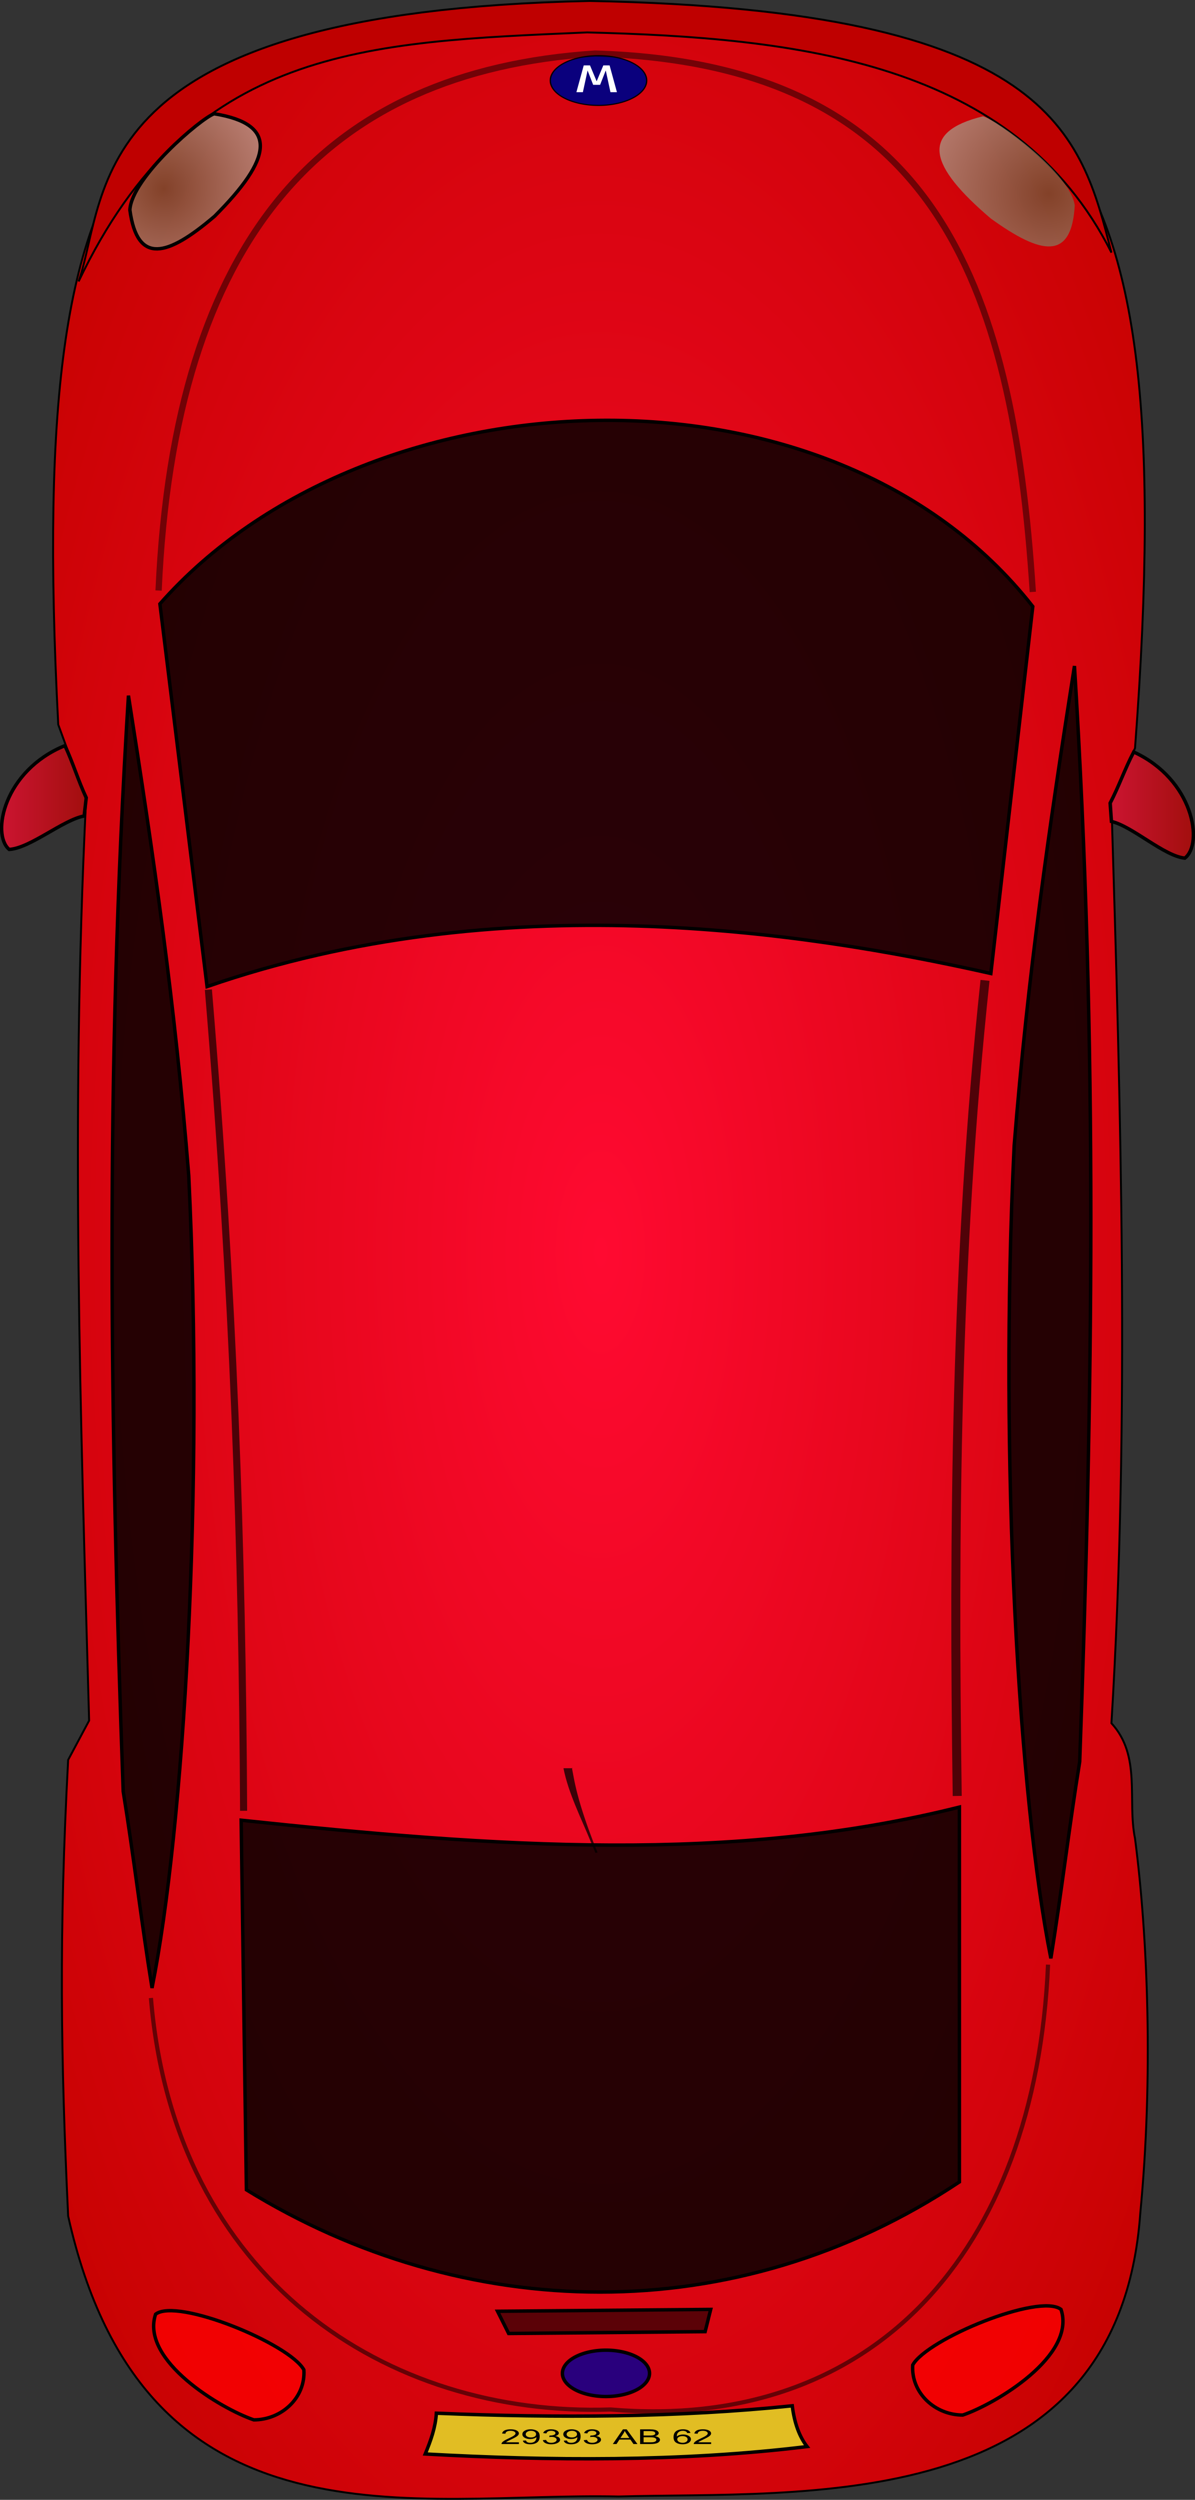 <?xml version="1.0" encoding="UTF-8" standalone="no"?>
<!-- Created with Inkscape (http://www.inkscape.org/) -->
<svg
   xmlns:dc="http://purl.org/dc/elements/1.1/"
   xmlns:cc="http://creativecommons.org/ns#"
   xmlns:rdf="http://www.w3.org/1999/02/22-rdf-syntax-ns#"
   xmlns:svg="http://www.w3.org/2000/svg"
   xmlns="http://www.w3.org/2000/svg"
   xmlns:xlink="http://www.w3.org/1999/xlink"
   xmlns:sodipodi="http://sodipodi.sourceforge.net/DTD/sodipodi-0.dtd"
   xmlns:inkscape="http://www.inkscape.org/namespaces/inkscape"
   id="svg1106"
   sodipodi:version="0.32"
   inkscape:version="0.46dev+devel"
   width="464.051"
   height="970.73"
   sodipodi:docbase="/home/glibersat/Desktop"
   sodipodi:docname="glibersat_Nioubiteul_ok.svg"
   version="1.0"
   inkscape:output_extension="org.inkscape.output.svg.inkscape">
  <rect width="100%" height="100%" fill="#333333" stroke="none"/>
  <defs
     id="defs1108">
    <linearGradient
       id="linearGradient1262">
      <stop
         style="stop-color:#000;stop-opacity:1;"
         offset="0"
         id="stop1263" />
      <stop
         style="stop-color:#fff;stop-opacity:1;"
         offset="1"
         id="stop1264" />
    </linearGradient>
    <linearGradient
       id="linearGradient1257">
      <stop
         style="stop-color:#ff0a31;stop-opacity:1;"
         offset="0"
         id="stop1258" />
      <stop
         style="stop-color:#c60200;stop-opacity:1;"
         offset="1"
         id="stop1259" />
    </linearGradient>
    <linearGradient
       id="linearGradient1253">
      <stop
         style="stop-color:#6b5635;stop-opacity:1;"
         offset="0"
         id="stop1254" />
      <stop
         style="stop-color:#fff;stop-opacity:1;"
         offset="1"
         id="stop1255" />
    </linearGradient>
    <linearGradient
       xlink:href="#linearGradient1257"
       id="linearGradient1256"
       x1="0"
       y1="0.5"
       x2="1"
       y2="0.5" />
    <radialGradient
       xlink:href="#linearGradient1257"
       id="radialGradient1260"
       cx="0.5"
       cy="0.5"
       r="0.655"
       fx="0.5"
       fy="0.5" />
    <radialGradient
       xlink:href="#linearGradient1253"
       id="radialGradient1261"
       cx="0.799"
       cy="0.602"
       r="2.146"
       fx="0.813"
       fy="0.594" />
    <radialGradient
       xlink:href="#linearGradient1253"
       id="radialGradient1265"
       cx="0.282"
       cy="0.531"
       r="1.681"
       fx="0.266"
       fy="0.555" />
    <linearGradient
       xlink:href="#linearGradient1257"
       id="linearGradient1266"
       x1="0"
       y1="0.5"
       x2="1"
       y2="0.5" />
    <linearGradient
       xlink:href="#linearGradient1262"
       id="linearGradient1267"
       x1="0"
       y1="0.5"
       x2="1"
       y2="0.5" />
    <radialGradient
       xlink:href="#linearGradient1262"
       id="radialGradient1268" />
    <radialGradient
       inkscape:collect="always"
       xlink:href="#linearGradient1257"
       id="radialGradient1937"
       cx="565.163"
       cy="346.256"
       fx="565.163"
       fy="346.256"
       r="420.989"
       gradientTransform="scale(0.663,1.508)"
       gradientUnits="userSpaceOnUse" />
    <linearGradient
       inkscape:collect="always"
       xlink:href="#linearGradient1257"
       id="linearGradient1939"
       x1="643.23"
       y1="310.081"
       x2="680.999"
       y2="310.081"
       gradientTransform="scale(0.889,1.125)"
       gradientUnits="userSpaceOnUse" />
    <linearGradient
       inkscape:collect="always"
       xlink:href="#linearGradient1257"
       id="linearGradient1941"
       x1="156.179"
       y1="313.276"
       x2="193.834"
       y2="313.276"
       gradientTransform="scale(0.906,1.104)"
       gradientUnits="userSpaceOnUse" />
    <radialGradient
       inkscape:collect="always"
       xlink:href="#linearGradient1253"
       id="radialGradient1943"
       cx="537.793"
       cy="113.832"
       fx="538.562"
       fy="113.429"
       r="110.573"
       gradientTransform="scale(1.019,0.981)"
       gradientUnits="userSpaceOnUse" />
    <radialGradient
       inkscape:collect="always"
       xlink:href="#linearGradient1253"
       id="radialGradient1945"
       cx="209.527"
       cy="106.332"
       fx="208.676"
       fy="107.569"
       r="88.778"
       gradientTransform="scale(0.983,1.017)"
       gradientUnits="userSpaceOnUse" />
    <radialGradient
       inkscape:collect="always"
       xlink:href="#linearGradient1253"
       id="radialGradient2569"
       gradientUnits="userSpaceOnUse"
       gradientTransform="matrix(0.983,0,0,1.017,-141.493,-36.096)"
       cx="209.527"
       cy="106.332"
       fx="208.676"
       fy="107.569"
       r="88.778" />
    <radialGradient
       inkscape:collect="always"
       xlink:href="#linearGradient1253"
       id="radialGradient2572"
       gradientUnits="userSpaceOnUse"
       gradientTransform="matrix(1.019,0,0,0.981,-141.493,-36.096)"
       cx="537.793"
       cy="113.832"
       fx="538.562"
       fy="113.429"
       r="110.573" />
    <linearGradient
       inkscape:collect="always"
       xlink:href="#linearGradient1257"
       id="linearGradient2575"
       gradientUnits="userSpaceOnUse"
       gradientTransform="matrix(0.906,0,0,1.104,-141.493,-36.096)"
       x1="156.179"
       y1="313.276"
       x2="193.834"
       y2="313.276" />
    <linearGradient
       inkscape:collect="always"
       xlink:href="#linearGradient1257"
       id="linearGradient2578"
       gradientUnits="userSpaceOnUse"
       gradientTransform="matrix(0.889,0,0,1.125,-141.493,-36.096)"
       x1="643.23"
       y1="310.081"
       x2="680.999"
       y2="310.081" />
    <radialGradient
       inkscape:collect="always"
       xlink:href="#linearGradient1257"
       id="radialGradient2584"
       gradientUnits="userSpaceOnUse"
       gradientTransform="matrix(0.663,0,0,1.508,-141.493,-36.096)"
       cx="565.163"
       cy="346.256"
       fx="565.163"
       fy="346.256"
       r="420.989" />
  </defs>
  <sodipodi:namedview
     id="base"
     pagecolor="#ffffff"
     bordercolor="#666666"
     borderopacity="1.0"
     inkscape:pageopacity="0.0"
     inkscape:pageshadow="2"
     inkscape:zoom="1.2279853"
     inkscape:cx="94.600059"
     inkscape:cy="917.00121"
     inkscape:window-width="1020"
     inkscape:window-height="643"
     inkscape:window-x="44"
     inkscape:window-y="58"
     inkscape:current-layer="svg1106"
     showgrid="false" />
  <path
     style="fill:url(#radialGradient2584);fill-opacity:1;fill-rule:evenodd;stroke:#000000;stroke-width:0.75;stroke-linecap:butt;stroke-linejoin:miter;stroke-dasharray:none;stroke-opacity:1"
     d="M 231.355,2.092 C 406.965,8.25 460.212,32.402 440.761,290.484 C 437.707,297.61 434.654,304.735 431.6,311.861 C 435.199,430.958 438.798,550.776 431.6,669.153 C 443.291,681.924 437.707,699.013 440.761,713.942 C 445.759,752.386 447.877,806.666 442.797,859.506 C 434.297,978.206 310.631,967.346 240.23,969.442 C 161.777,967.685 55.972,993.281 26.465,860.524 C 23.586,799.325 22.866,750.362 26.465,683.404 C 29.179,678.315 31.894,673.225 34.608,668.135 C 31.331,550.489 27.334,435.003 33.414,310.879 C 29.815,301.042 26.216,291.205 22.617,281.368 C 9.421,27.044 59.566,10.969 231.355,2.092 z"
     id="path1228"
     sodipodi:nodetypes="ccccccccccccc" />
  <path
     style="fill:#bf0000;fill-opacity:1;fill-rule:evenodd;stroke:#000000;stroke-width:0.75;stroke-linecap:butt;stroke-linejoin:miter;stroke-dasharray:none;stroke-opacity:1"
     d="M 431.6,98.096 C 394.276,23.787 309.109,14.626 228.014,12.59 C 141.83,16.323 73.968,18.019 30.536,109.293 C 42.412,74.684 30.876,4.447 229.032,0.375 C 408.866,3.768 419.724,51.95 431.6,98.096 z"
     id="path1234"
     sodipodi:nodetypes="ccccc" />
  <path
     style="fill:#000000;fill-opacity:0.831;fill-rule:evenodd;stroke:#000000;stroke-width:1pt;stroke-linecap:butt;stroke-linejoin:miter;stroke-opacity:1"
     d="M 62.092,234.498 C 142.508,143.224 322.682,135.42 401.062,235.516 C 395.633,283.02 390.204,330.523 384.775,378.026 C 310.806,361.4 194.083,343.756 80.415,383.116 C 74.307,333.577 68.2,284.037 62.092,234.498 z"
     id="path1229"
     sodipodi:nodetypes="ccccc" />
  <path
     style="fill:#000000;fill-opacity:0.831;fill-rule:evenodd;stroke:#000000;stroke-width:1pt;stroke-linecap:butt;stroke-linejoin:miter;stroke-opacity:1"
     d="M 93.648,706.817 C 192.726,717.335 284.679,723.782 372.56,701.727 C 372.56,750.248 372.56,798.769 372.56,847.291 C 285.358,905.313 179.832,902.259 95.684,850.344 C 95.005,802.502 94.327,754.659 93.648,706.817 z"
     id="path1230"
     sodipodi:nodetypes="ccccc" />
  <path
     style="fill:url(#linearGradient2578);fill-opacity:0.75;fill-rule:evenodd;stroke:#000000;stroke-width:1pt;stroke-linecap:butt;stroke-linejoin:miter;stroke-opacity:1"
     d="M 440.252,292.011 C 463.495,302.699 467.397,327.639 460.102,333.237 C 451.958,332.389 439.743,320.853 431.6,318.986 C 431.43,316.611 431.261,314.236 431.091,311.861 C 434.484,305.414 436.859,298.458 440.252,292.011 z"
     id="path1232"
     sodipodi:nodetypes="ccccc" />
  <path
     style="fill:url(#linearGradient2575);fill-opacity:0.75;fill-rule:evenodd;stroke:#000000;stroke-width:1pt"
     d="M 25.21,289.54 C 1.519,299.195 -3.476,323.939 3.565,329.853 C 11.738,329.364 24.449,318.376 32.667,316.87 C 32.941,314.504 33.215,312.139 33.489,309.774 C 30.383,303.184 28.316,296.13 25.21,289.54 z"
     id="path1233"
     sodipodi:nodetypes="ccccc" />
  <path
     style="fill:url(#radialGradient2572);fill-opacity:0.75;fill-rule:evenodd;stroke:none;stroke-width:1pt;stroke-linecap:butt;stroke-linejoin:miter;stroke-opacity:1"
     d="M 381.721,45.164 C 356.782,51.271 360.854,64.504 384.775,84.863 C 404.286,98.944 416.161,101.319 417.349,79.773 C 415.652,67.219 386.981,46.521 381.721,45.164 z"
     id="path1235"
     sodipodi:nodetypes="cccc" />
  <path
     style="fill:url(#radialGradient2569);fill-opacity:0.75;fill-rule:evenodd;stroke:#000000;stroke-width:1pt"
     d="M 83.154,44.172 C 108.504,48.248 105.513,61.766 83.311,83.988 C 65,99.596 53.354,102.921 50.433,81.541 C 51.112,68.891 78.021,45.948 83.154,44.172 z"
     id="path1236"
     sodipodi:nodetypes="cccc" />
  <path
     style="fill:#000000;fill-opacity:0.831;fill-rule:evenodd;stroke:#000000;stroke-width:1pt;stroke-linecap:butt;stroke-linejoin:miter;stroke-opacity:1"
     d="M 49.877,270.126 C 40.716,417.386 42.752,553.449 47.841,695.619 C 51.913,720.728 54.967,746.855 59.038,771.964 C 71.423,710.04 79.227,579.406 73.289,456.407 C 68.03,390.241 59.717,332.728 49.877,270.126 z"
     id="path1237"
     sodipodi:nodetypes="ccccc" />
  <path
     style="fill:#000000;fill-opacity:0.831;fill-rule:evenodd;stroke:#000000;stroke-width:1pt"
     d="M 417.241,258.62 C 426.402,405.88 424.366,541.943 419.277,684.114 C 415.205,709.223 412.151,735.349 408.079,760.458 C 395.695,698.534 387.891,567.9 393.829,444.901 C 399.088,378.735 407.401,321.223 417.241,258.62 z"
     id="path1238"
     sodipodi:nodetypes="ccccc" />
  <path
     style="fill:#000000;fill-opacity:0.581;fill-rule:evenodd;stroke:#000000;stroke-width:1pt;stroke-linecap:butt;stroke-linejoin:miter;stroke-opacity:1"
     d="M 193.206,897.502 L 275.981,896.783 L 273.822,905.42 L 197.525,906.14 L 193.206,897.502 z"
     id="path1239" />
  <path
     sodipodi:type="arc"
     style="fill:#29007d;fill-opacity:1;fill-rule:evenodd;stroke:#000000;stroke-width:1pt"
     id="path1241"
     sodipodi:cx="378.24622"
     sodipodi:cy="965.6283"
     sodipodi:rx="16.914911"
     sodipodi:ry="8.9972935"
     d="M 395.161,965.628 A 16.915,8.997 0 1 1 361.331,965.628 A 16.915,8.997 0 1 1 395.161,965.628 z"
     transform="translate(-142.933,-44.013)" />
  <path
     style="fill:#ff0000;fill-opacity:0.718;fill-rule:evenodd;stroke:#000000;stroke-width:1pt;stroke-linecap:butt;stroke-linejoin:miter;stroke-opacity:1"
     d="M 354.437,918.376 C 359.956,908.299 403.623,890.305 412.02,896.783 C 418.018,914.777 386.588,933.492 373.872,937.81 C 363.075,937.81 353.718,929.173 354.437,918.376 z"
     id="path1242"
     sodipodi:nodetypes="cccc" />
  <path
     style="fill:#ff0000;fill-opacity:0.718;fill-rule:evenodd;stroke:#000000;stroke-width:1pt"
     d="M 118.002,920.24 C 112.484,910.163 68.817,892.169 60.42,898.647 C 54.421,916.641 85.852,935.356 98.568,939.675 C 109.365,939.675 118.722,931.037 118.002,920.24 z"
     id="path1243"
     sodipodi:nodetypes="cccc" />
  <path
     style="fill:none;fill-opacity:0.75;fill-rule:evenodd;stroke:#000000;stroke-width:3.5;stroke-linecap:butt;stroke-linejoin:miter;stroke-dasharray:none;stroke-opacity:0.645"
     d="M 382.509,380.698 C 370.993,488.665 370.273,595.193 371.712,697.403"
     id="path1244"
     sodipodi:nodetypes="cc" />
  <path
     style="fill:none;fill-opacity:0.75;fill-rule:evenodd;stroke:#000000;stroke-width:2.75;stroke-linecap:butt;stroke-linejoin:miter;stroke-dasharray:none;stroke-opacity:0.661"
     d="M 80.92,384.297 C 90.757,502.101 94.116,601.911 94.596,703.161"
     id="path1245"
     sodipodi:nodetypes="cc" />
  <path
     style="fill:#000000;fill-opacity:0.75;fill-rule:nonzero;stroke:none;stroke-width:1pt;stroke-linecap:butt;stroke-linejoin:miter;stroke-opacity:1"
     id="path1250"
     d="M 222.303,686.632 C 221.838,685.62 222.538,688.849 222.738,689.944 C 223.137,692.119 223.628,694.273 224.18,696.413 C 225.818,702.767 227.988,708.926 230.316,715.055 C 230.894,716.49 231.473,717.925 232.051,719.36 L 231.217,719.516 C 230.62,718.083 230.024,716.649 229.427,715.215 C 225.753,706.189 220.696,696.286 218.813,686.632 L 222.303,686.632 z" />
  <path
     style="fill:#e1bd23;fill-opacity:1;fill-rule:evenodd;stroke:#000000;stroke-width:1pt;stroke-linecap:butt;stroke-linejoin:miter;stroke-opacity:1"
     d="M 169.453,937.09 C 169.093,942.729 167.294,947.647 165.134,952.926 C 212.76,955.565 264.345,956.045 313.41,950.047 C 310.411,946.208 308.491,940.929 307.652,934.211 C 263.745,938.77 216.239,939.01 169.453,937.09 z"
     id="path1251"
     sodipodi:nodetypes="ccccc" />
  <path
     sodipodi:type="arc"
     style="fill:#0a007d;fill-opacity:1;fill-rule:evenodd;stroke:#000000;stroke-width:0.5;stroke-dasharray:none;stroke-opacity:1"
     id="path1271"
     sodipodi:cx="375.00717"
     sodipodi:cy="74.536369"
     sodipodi:rx="18.714369"
     sodipodi:ry="11.156644"
     d="M 393.722,74.536 A 18.714,11.157 0 1 1 356.293,74.536 A 18.714,11.157 0 1 1 393.722,74.536 z"
     transform="matrix(1,0,0,0.866,-142.599,-33.28)" />
  <path
     transform="scale(1.354,-0.739)"
     style="font-size:19.309px;font-style:normal;font-variant:normal;font-weight:normal;font-stretch:normal;line-height:100%;writing-mode:lr-tb;text-anchor:start;fill:#ffffff;fill-opacity:1;stroke:none;stroke-width:1pt;stroke-linecap:butt;stroke-linejoin:miter;stroke-opacity:1;font-family:Bitstream Vera Sans Mono"
     d="M 165.312,-48.445 L 167.169,-48.445 L 168.518,-37.018 L 170.12,-44.579 L 172.11,-44.579 L 173.731,-36.999 L 175.08,-48.445 L 176.937,-48.445 L 174.834,-34.368 L 173.034,-34.368 L 171.12,-42.731 L 169.215,-34.368 L 167.414,-34.368 L 165.312,-48.445 z"
     id="text1272" />
  <path
     style="fill:none;fill-opacity:0.75;fill-rule:evenodd;stroke:#000000;stroke-width:2.434;stroke-opacity:0.468"
     d="M 61.583,229.321 C 67.691,92.443 125.713,27.746 231.068,20.796 C 362.042,24.717 393.258,108.305 401.062,229.856"
     id="path1276"
     sodipodi:nodetypes="ccc" />
  <path
     transform="scale(1.339,0.747)"
     style="font-size:10.658px;font-style:normal;font-weight:normal;fill:#000000;fill-opacity:1;stroke:none;stroke-width:1pt;stroke-linecap:butt;stroke-linejoin:miter;stroke-opacity:1;font-family:helvetica"
     d="M 150.487,1269.597 L 150.487,1270.498 L 145.444,1270.498 C 145.437,1270.272 145.474,1270.055 145.554,1269.847 C 145.682,1269.504 145.888,1269.165 146.17,1268.832 C 146.453,1268.499 146.862,1268.114 147.396,1267.677 C 148.225,1266.997 148.786,1266.458 149.077,1266.061 C 149.368,1265.664 149.514,1265.288 149.514,1264.934 C 149.514,1264.563 149.381,1264.25 149.116,1263.995 C 148.851,1263.74 148.505,1263.612 148.078,1263.612 C 147.627,1263.612 147.266,1263.748 146.995,1264.018 C 146.725,1264.289 146.588,1264.664 146.584,1265.142 L 145.621,1265.043 C 145.687,1264.325 145.935,1263.778 146.366,1263.401 C 146.796,1263.025 147.373,1262.837 148.099,1262.837 C 148.831,1262.837 149.41,1263.04 149.837,1263.446 C 150.264,1263.852 150.477,1264.355 150.477,1264.955 C 150.477,1265.26 150.415,1265.56 150.29,1265.855 C 150.165,1266.15 149.957,1266.461 149.668,1266.787 C 149.378,1267.113 148.897,1267.561 148.224,1268.13 C 147.661,1268.601 147.301,1268.921 147.141,1269.09 C 146.981,1269.258 146.85,1269.427 146.745,1269.597 L 150.487,1269.597 z M 151.638,1268.733 L 152.538,1268.65 C 152.614,1269.073 152.76,1269.38 152.975,1269.571 C 153.19,1269.762 153.466,1269.857 153.802,1269.857 C 154.09,1269.857 154.343,1269.792 154.56,1269.66 C 154.777,1269.528 154.954,1269.352 155.093,1269.131 C 155.232,1268.911 155.348,1268.614 155.442,1268.239 C 155.536,1267.864 155.582,1267.483 155.582,1267.094 C 155.582,1267.052 155.581,1266.99 155.577,1266.907 C 155.39,1267.205 155.134,1267.447 154.81,1267.633 C 154.485,1267.818 154.134,1267.911 153.756,1267.911 C 153.124,1267.911 152.59,1267.682 152.153,1267.224 C 151.716,1266.766 151.497,1266.162 151.497,1265.413 C 151.497,1264.639 151.725,1264.016 152.181,1263.545 C 152.638,1263.073 153.209,1262.837 153.896,1262.837 C 154.392,1262.837 154.846,1262.97 155.257,1263.238 C 155.668,1263.505 155.98,1263.886 156.194,1264.38 C 156.407,1264.874 156.514,1265.59 156.514,1266.527 C 156.514,1267.502 156.408,1268.278 156.196,1268.856 C 155.985,1269.433 155.67,1269.873 155.252,1270.175 C 154.834,1270.477 154.344,1270.628 153.782,1270.628 C 153.185,1270.628 152.697,1270.462 152.319,1270.131 C 151.941,1269.799 151.714,1269.333 151.638,1268.733 L 151.638,1268.733 z M 155.473,1265.366 C 155.473,1264.828 155.33,1264.402 155.044,1264.086 C 154.757,1263.77 154.413,1263.612 154.011,1263.612 C 153.594,1263.612 153.232,1263.782 152.923,1264.122 C 152.614,1264.462 152.46,1264.903 152.46,1265.444 C 152.46,1265.93 152.606,1266.325 152.9,1266.628 C 153.193,1266.932 153.554,1267.084 153.985,1267.084 C 154.418,1267.084 154.775,1266.932 155.054,1266.628 C 155.333,1266.325 155.473,1265.904 155.473,1265.366 L 155.473,1265.366 z M 157.435,1268.484 L 158.372,1268.359 C 158.479,1268.889 158.662,1269.272 158.921,1269.506 C 159.179,1269.74 159.494,1269.857 159.865,1269.857 C 160.306,1269.857 160.678,1269.705 160.982,1269.399 C 161.285,1269.094 161.437,1268.716 161.437,1268.265 C 161.437,1267.835 161.297,1267.48 161.016,1267.201 C 160.735,1266.921 160.377,1266.782 159.944,1266.782 C 159.767,1266.782 159.546,1266.816 159.283,1266.886 L 159.387,1266.063 C 159.449,1266.071 159.499,1266.074 159.538,1266.074 C 159.937,1266.074 160.296,1265.97 160.615,1265.762 C 160.934,1265.553 161.094,1265.233 161.094,1264.799 C 161.094,1264.455 160.977,1264.171 160.745,1263.945 C 160.513,1263.72 160.212,1263.607 159.845,1263.607 C 159.48,1263.607 159.177,1263.722 158.934,1263.951 C 158.691,1264.18 158.535,1264.523 158.466,1264.981 L 157.529,1264.814 C 157.643,1264.187 157.903,1263.7 158.309,1263.355 C 158.715,1263.009 159.22,1262.837 159.824,1262.837 C 160.24,1262.837 160.624,1262.926 160.974,1263.105 C 161.324,1263.284 161.592,1263.527 161.778,1263.836 C 161.964,1264.145 162.056,1264.473 162.056,1264.82 C 162.056,1265.149 161.968,1265.449 161.791,1265.72 C 161.614,1265.991 161.352,1266.206 161.005,1266.365 C 161.456,1266.469 161.807,1266.685 162.056,1267.013 C 162.306,1267.341 162.431,1267.751 162.431,1268.244 C 162.431,1268.91 162.188,1269.475 161.703,1269.938 C 161.217,1270.401 160.603,1270.633 159.86,1270.633 C 159.191,1270.633 158.635,1270.433 158.192,1270.034 C 157.75,1269.635 157.498,1269.118 157.435,1268.484 L 157.435,1268.484 z M 163.503,1268.733 L 164.404,1268.65 C 164.48,1269.073 164.626,1269.38 164.841,1269.571 C 165.056,1269.762 165.332,1269.857 165.668,1269.857 C 165.956,1269.857 166.209,1269.792 166.425,1269.66 C 166.642,1269.528 166.82,1269.352 166.959,1269.131 C 167.098,1268.911 167.214,1268.614 167.308,1268.239 C 167.401,1267.864 167.448,1267.483 167.448,1267.094 C 167.448,1267.052 167.446,1266.99 167.443,1266.907 C 167.256,1267.205 167,1267.447 166.675,1267.633 C 166.351,1267.818 166,1267.911 165.621,1267.911 C 164.99,1267.911 164.456,1267.682 164.018,1267.224 C 163.581,1266.766 163.363,1266.162 163.363,1265.413 C 163.363,1264.639 163.591,1264.016 164.047,1263.545 C 164.503,1263.073 165.075,1262.837 165.762,1262.837 C 166.258,1262.837 166.712,1262.97 167.123,1263.238 C 167.534,1263.505 167.846,1263.886 168.06,1264.38 C 168.273,1264.874 168.38,1265.59 168.38,1266.527 C 168.38,1267.502 168.274,1268.278 168.062,1268.856 C 167.851,1269.433 167.536,1269.873 167.118,1270.175 C 166.7,1270.477 166.209,1270.628 165.647,1270.628 C 165.051,1270.628 164.563,1270.462 164.185,1270.131 C 163.807,1269.799 163.58,1269.333 163.503,1268.733 L 163.503,1268.733 z M 167.339,1265.366 C 167.339,1264.828 167.196,1264.402 166.909,1264.086 C 166.623,1263.77 166.279,1263.612 165.876,1263.612 C 165.46,1263.612 165.098,1263.782 164.789,1264.122 C 164.48,1264.462 164.326,1264.903 164.326,1265.444 C 164.326,1265.93 164.472,1266.325 164.765,1266.628 C 165.058,1266.932 165.42,1267.084 165.85,1267.084 C 166.284,1267.084 166.641,1266.932 166.92,1266.628 C 167.199,1266.325 167.339,1265.904 167.339,1265.366 L 167.339,1265.366 z M 169.301,1268.484 L 170.238,1268.359 C 170.345,1268.889 170.528,1269.272 170.787,1269.506 C 171.045,1269.74 171.36,1269.857 171.731,1269.857 C 172.172,1269.857 172.544,1269.705 172.848,1269.399 C 173.151,1269.094 173.303,1268.716 173.303,1268.265 C 173.303,1267.835 173.162,1267.48 172.881,1267.201 C 172.6,1266.921 172.243,1266.782 171.809,1266.782 C 171.632,1266.782 171.412,1266.816 171.148,1266.886 L 171.252,1266.063 C 171.315,1266.071 171.365,1266.074 171.403,1266.074 C 171.802,1266.074 172.161,1265.97 172.481,1265.762 C 172.8,1265.553 172.959,1265.233 172.959,1264.799 C 172.959,1264.455 172.843,1264.171 172.611,1263.945 C 172.378,1263.72 172.078,1263.607 171.71,1263.607 C 171.346,1263.607 171.043,1263.722 170.8,1263.951 C 170.557,1264.18 170.401,1264.523 170.331,1264.981 L 169.395,1264.814 C 169.509,1264.187 169.769,1263.7 170.175,1263.355 C 170.581,1263.009 171.086,1262.837 171.69,1262.837 C 172.106,1262.837 172.489,1262.926 172.84,1263.105 C 173.19,1263.284 173.458,1263.527 173.644,1263.836 C 173.829,1264.145 173.922,1264.473 173.922,1264.82 C 173.922,1265.149 173.834,1265.449 173.657,1265.72 C 173.48,1265.991 173.218,1266.206 172.871,1266.365 C 173.322,1266.469 173.672,1266.685 173.922,1267.013 C 174.172,1267.341 174.297,1267.751 174.297,1268.244 C 174.297,1268.91 174.054,1269.475 173.568,1269.938 C 173.083,1270.401 172.469,1270.633 171.726,1270.633 C 171.056,1270.633 170.5,1270.433 170.058,1270.034 C 169.616,1269.635 169.363,1269.118 169.301,1268.484 L 169.301,1268.484 z M 177.727,1270.498 L 180.657,1262.868 L 181.744,1262.868 L 184.867,1270.498 L 183.717,1270.498 L 182.827,1268.187 L 179.637,1268.187 L 178.799,1270.498 L 177.727,1270.498 z M 179.928,1267.365 L 182.514,1267.365 L 181.718,1265.252 C 181.475,1264.61 181.295,1264.082 181.177,1263.669 C 181.08,1264.159 180.943,1264.645 180.766,1265.127 L 179.928,1267.365 z M 185.642,1270.498 L 185.642,1262.868 L 188.505,1262.868 C 189.088,1262.868 189.555,1262.945 189.907,1263.1 C 190.259,1263.254 190.535,1263.492 190.735,1263.813 C 190.934,1264.134 191.034,1264.469 191.034,1264.82 C 191.034,1265.146 190.945,1265.453 190.768,1265.741 C 190.592,1266.029 190.324,1266.261 189.967,1266.438 C 190.428,1266.573 190.783,1266.804 191.031,1267.13 C 191.279,1267.457 191.403,1267.842 191.403,1268.286 C 191.403,1268.643 191.328,1268.975 191.177,1269.282 C 191.026,1269.589 190.84,1269.826 190.618,1269.993 C 190.396,1270.159 190.117,1270.285 189.782,1270.37 C 189.447,1270.455 189.037,1270.498 188.551,1270.498 L 185.642,1270.498 z M 186.652,1266.074 L 188.302,1266.074 C 188.749,1266.074 189.07,1266.044 189.264,1265.985 C 189.521,1265.909 189.715,1265.783 189.845,1265.605 C 189.975,1265.429 190.04,1265.207 190.04,1264.939 C 190.04,1264.686 189.979,1264.463 189.858,1264.271 C 189.736,1264.078 189.563,1263.946 189.337,1263.875 C 189.112,1263.804 188.725,1263.768 188.177,1263.768 L 186.652,1263.768 L 186.652,1266.074 z M 186.652,1269.597 L 188.551,1269.597 C 188.878,1269.597 189.107,1269.585 189.238,1269.561 C 189.471,1269.519 189.665,1269.45 189.821,1269.353 C 189.977,1269.255 190.106,1269.114 190.206,1268.928 C 190.307,1268.743 190.357,1268.529 190.357,1268.286 C 190.357,1268.001 190.284,1267.754 190.139,1267.544 C 189.993,1267.334 189.791,1267.187 189.532,1267.102 C 189.274,1267.017 188.902,1266.974 188.416,1266.974 L 186.652,1266.974 L 186.652,1269.597 z M 200.24,1264.736 L 199.309,1264.809 C 199.225,1264.441 199.107,1264.174 198.955,1264.008 C 198.702,1263.741 198.389,1263.607 198.018,1263.607 C 197.72,1263.607 197.458,1263.69 197.232,1263.857 C 196.937,1264.072 196.705,1264.386 196.535,1264.799 C 196.365,1265.212 196.276,1265.8 196.269,1266.563 C 196.495,1266.22 196.771,1265.965 197.097,1265.798 C 197.423,1265.632 197.765,1265.548 198.122,1265.548 C 198.747,1265.548 199.278,1265.778 199.717,1266.238 C 200.156,1266.698 200.376,1267.292 200.376,1268.02 C 200.376,1268.499 200.272,1268.944 200.066,1269.355 C 199.859,1269.766 199.576,1270.081 199.215,1270.3 C 198.854,1270.518 198.445,1270.628 197.987,1270.628 C 197.206,1270.628 196.57,1270.341 196.077,1269.766 C 195.584,1269.192 195.338,1268.246 195.338,1266.927 C 195.338,1265.453 195.61,1264.381 196.155,1263.711 C 196.63,1263.128 197.27,1262.837 198.075,1262.837 C 198.676,1262.837 199.167,1263.005 199.551,1263.342 C 199.934,1263.678 200.164,1264.143 200.24,1264.736 L 200.24,1264.736 z M 196.415,1268.025 C 196.415,1268.348 196.484,1268.657 196.621,1268.952 C 196.758,1269.247 196.949,1269.471 197.196,1269.626 C 197.442,1269.78 197.701,1269.857 197.971,1269.857 C 198.367,1269.857 198.707,1269.698 198.991,1269.379 C 199.276,1269.059 199.418,1268.626 199.418,1268.078 C 199.418,1267.55 199.277,1267.135 198.996,1266.831 C 198.715,1266.528 198.362,1266.376 197.935,1266.376 C 197.512,1266.376 197.152,1266.528 196.857,1266.831 C 196.563,1267.135 196.415,1267.533 196.415,1268.025 L 196.415,1268.025 z M 206.236,1269.597 L 206.236,1270.498 L 201.193,1270.498 C 201.186,1270.272 201.222,1270.055 201.302,1269.847 C 201.43,1269.504 201.636,1269.165 201.919,1268.832 C 202.201,1268.499 202.61,1268.114 203.144,1267.677 C 203.973,1266.997 204.534,1266.458 204.825,1266.061 C 205.117,1265.664 205.262,1265.288 205.262,1264.934 C 205.262,1264.563 205.13,1264.25 204.864,1263.995 C 204.599,1263.74 204.253,1263.612 203.826,1263.612 C 203.375,1263.612 203.014,1263.748 202.744,1264.018 C 202.473,1264.289 202.336,1264.664 202.332,1265.142 L 201.37,1265.043 C 201.436,1264.325 201.684,1263.778 202.114,1263.401 C 202.544,1263.025 203.122,1262.837 203.847,1262.837 C 204.579,1262.837 205.158,1263.04 205.585,1263.446 C 206.012,1263.852 206.225,1264.355 206.225,1264.955 C 206.225,1265.26 206.163,1265.56 206.038,1265.855 C 205.913,1266.15 205.706,1266.461 205.416,1266.787 C 205.126,1267.113 204.645,1267.561 203.972,1268.13 C 203.41,1268.601 203.049,1268.921 202.889,1269.09 C 202.73,1269.258 202.598,1269.427 202.494,1269.597 L 206.236,1269.597 z"
     id="text1278" />
  <path
     style="fill:none;fill-opacity:0.75;fill-rule:evenodd;stroke:#000000;stroke-width:1.625;stroke-linecap:butt;stroke-linejoin:miter;stroke-dasharray:none;stroke-opacity:0.524"
     d="M 406.982,762.903 C 402.183,875.189 338.362,944.288 237.113,935.651 C 150.259,938.53 67.724,885.266 58.606,775.859"
     id="path1281"
     sodipodi:nodetypes="ccc" />
</svg>
